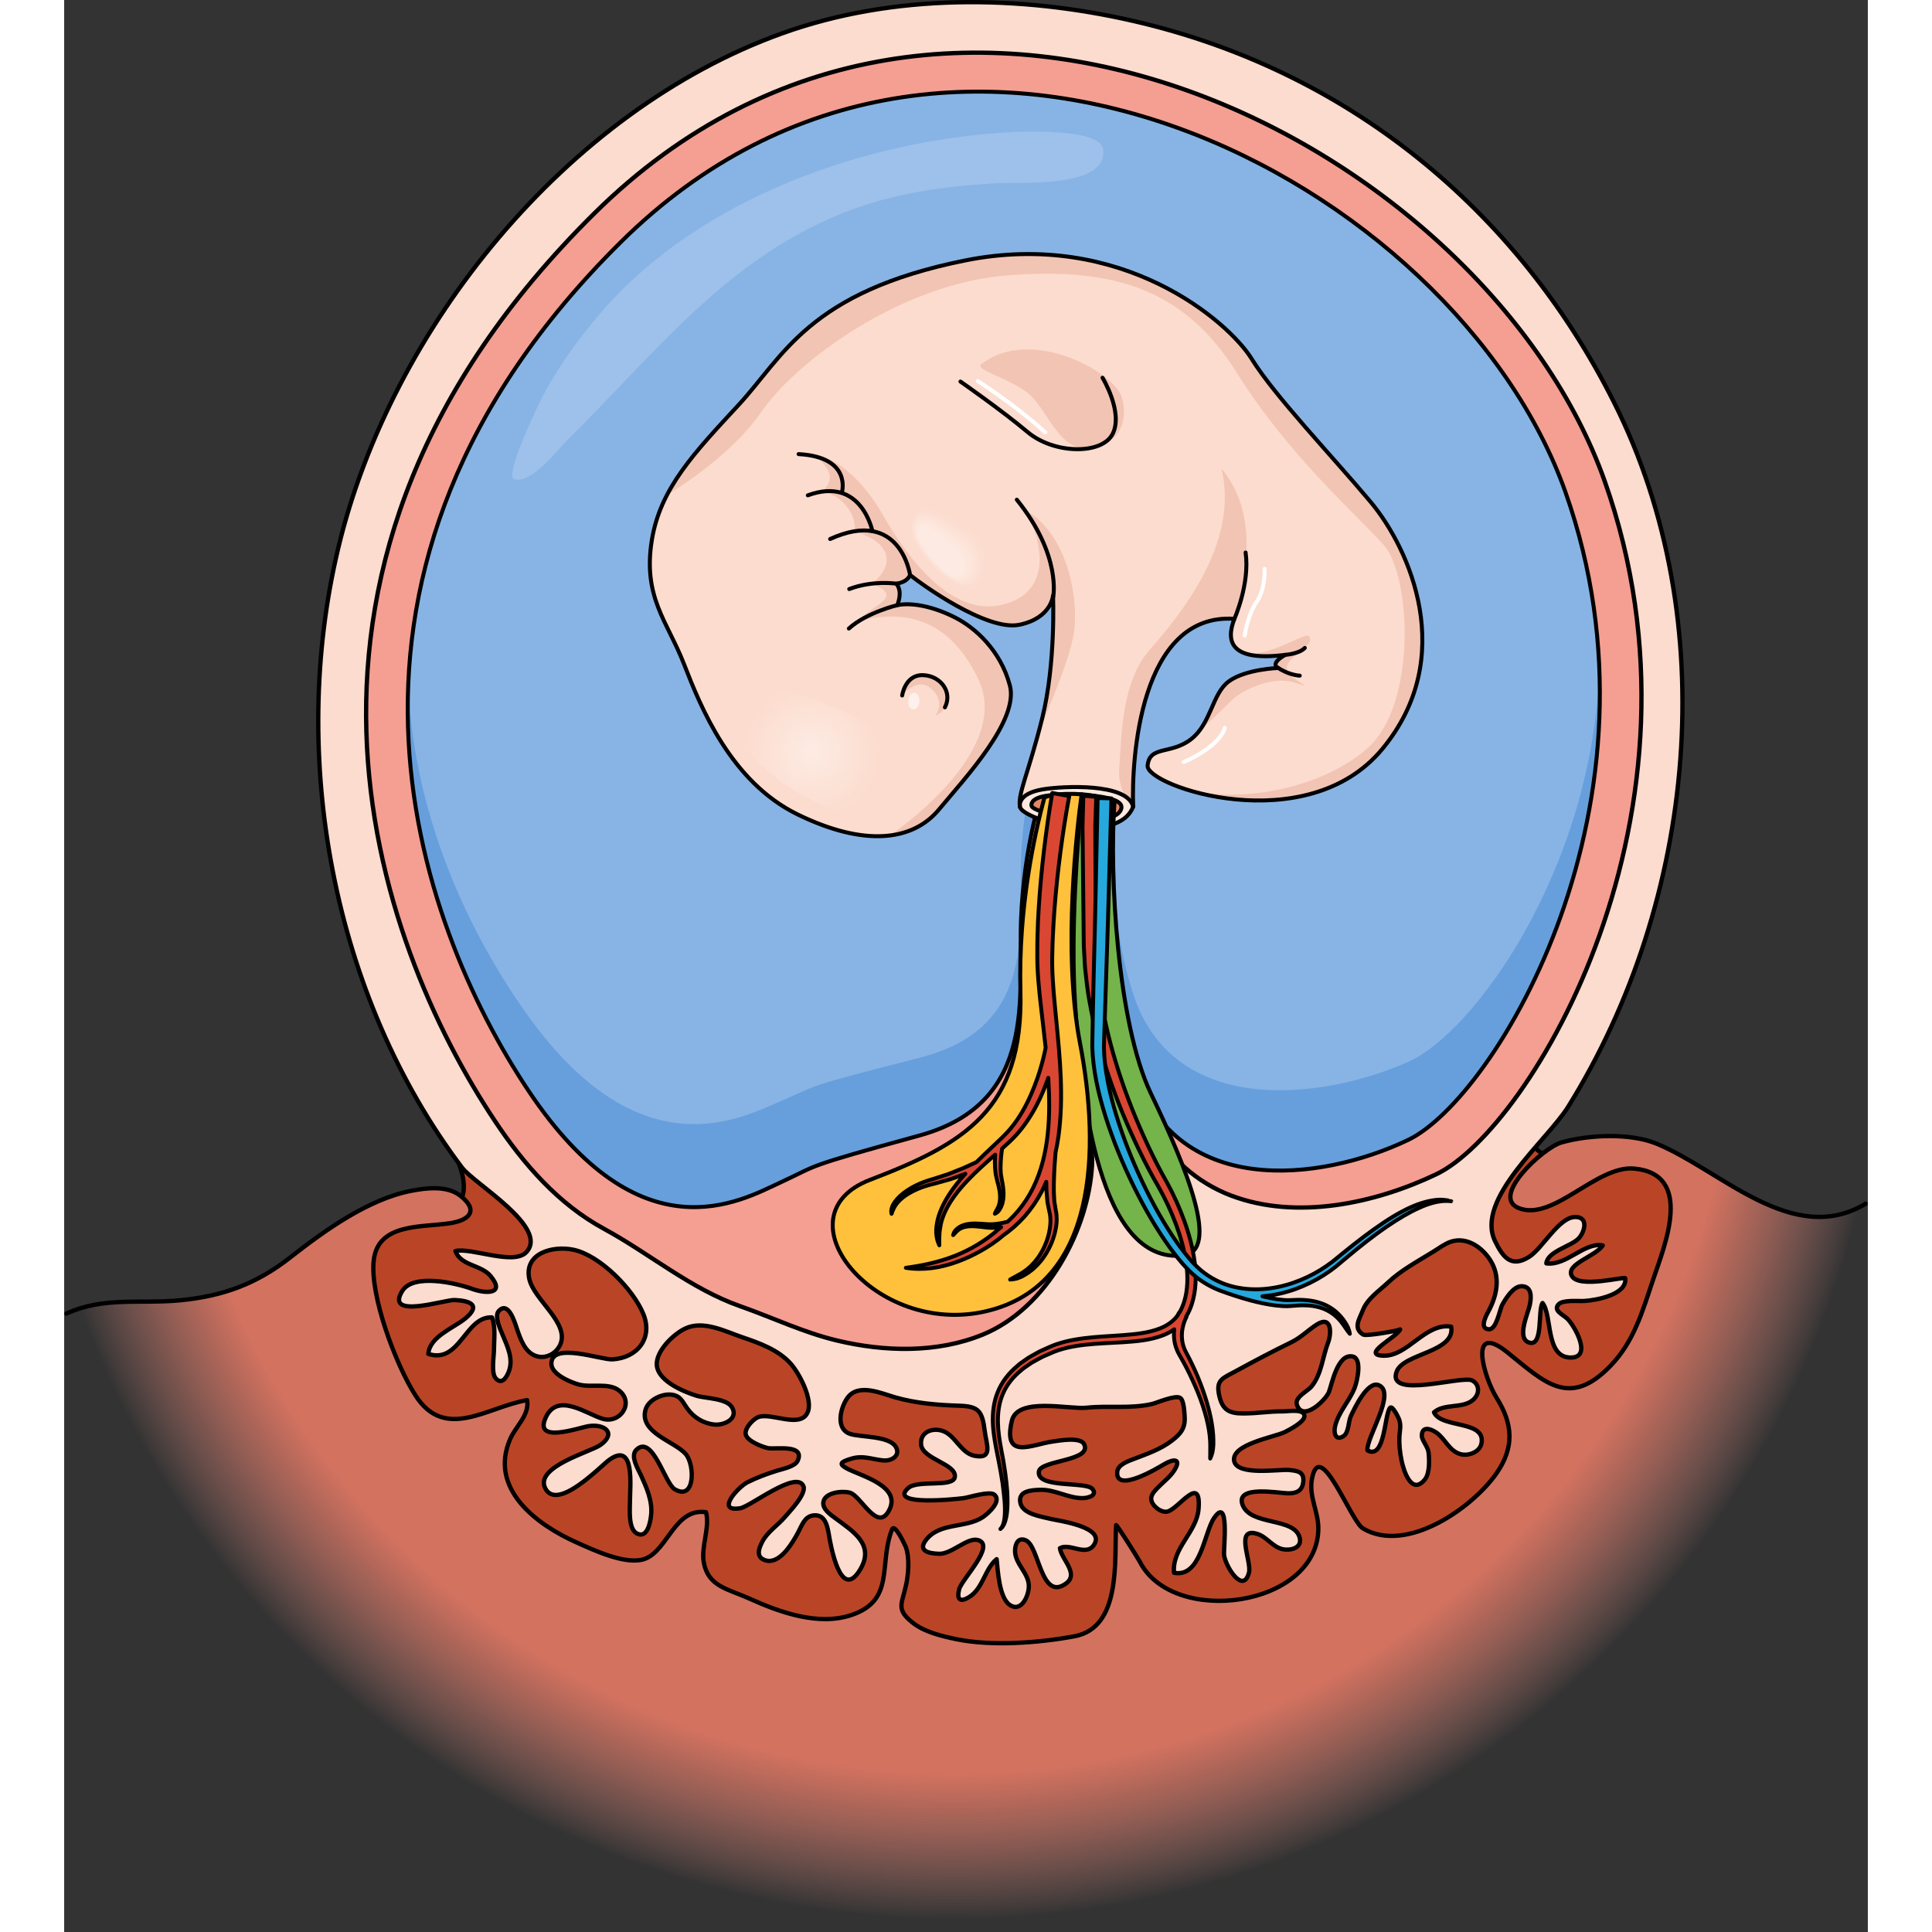 <?xml version="1.0" encoding="utf-8"?>
<!-- Created by: Science Figures, www.sciencefigures.org, Generator: Science Figures Editor -->
<!DOCTYPE svg PUBLIC "-//W3C//DTD SVG 1.1//EN" "http://www.w3.org/Graphics/SVG/1.1/DTD/svg11.dtd">
<svg version="1.1" id="Layer_1" xmlns="http://www.w3.org/2000/svg" xmlns:xlink="http://www.w3.org/1999/xlink" 
	 width="800px" height="800px" viewBox="0 0 418.5 448.276" enable-background="new 0 0 418.5 448.276" xml:space="preserve">
<rect x="0" y="0" width="418.5" height="448.276" fill="#333333" stroke="none"/>
<g>
	<g>
		<path fill="#BA4526" d="M90.979,254.856c1.712-0.771,3.724-0.896,5.516-0.571c2.658,0.482,4.918,2.36,7.653,2.818
			c4.935,0.827,10.541-0.454,15.491-0.866c16.791-1.399,33.647-1.22,50.476-2.713c20.313-1.803,40.368-5.778,60.521-8.806
			c31.504-4.731,63.502-9.253,95.411-9.22c7.646,0.008,13.928,0.8,19.229,7.004c6.181,7.232,0.378,13.231-3.185,19.77
			c-4.913,9.021,11.155,4.914,17.192,5.918c8.597,1.43,14.609,5.767,14.745,15.124c0.174,11.994-4.568,23.275-10.879,33.251
			c-17.527,27.708-45.145,43.465-75.433,53.93c-8.442,2.917-17.017,5.344-25.643,7.646c-28.479,7.6-59.001,5.968-87.939,1.927
			c-8.123-1.135-16.21-2.686-24.077-5.026c-15.736-4.684-32.06-12.843-45.455-22.352c-15.929-11.307-26.913-27.557-33.47-45.815
			c-2.174-6.054-3.124-22.475,5.616-24.006c4.534-0.794,11.266,0.225,14.686-3.572c2.846-3.16,0.423-9.382-1.395-12.618
			c-1.878-3.345-4.465-6.028-1.632-9.795C89.099,255.965,89.989,255.303,90.979,254.856z"/>
		<path fill="none" stroke="#000000" stroke-linecap="round" stroke-linejoin="round" stroke-miterlimit="10" d="M90.979,254.856
			c1.712-0.771,3.724-0.896,5.516-0.571c2.658,0.482,4.918,2.36,7.653,2.818c4.935,0.827,10.541-0.454,15.491-0.866
			c16.791-1.399,33.647-1.22,50.476-2.713c20.313-1.803,40.368-5.778,60.521-8.806c31.504-4.731,63.502-9.253,95.411-9.22
			c7.646,0.008,13.928,0.8,19.229,7.004c6.181,7.232,0.378,13.231-3.185,19.77c-4.913,9.021,11.155,4.914,17.192,5.918
			c8.597,1.43,14.609,5.767,14.745,15.124c0.174,11.994-4.568,23.275-10.879,33.251c-17.527,27.708-45.145,43.465-75.433,53.93
			c-8.442,2.917-17.017,5.344-25.643,7.646c-28.479,7.6-59.001,5.968-87.939,1.927c-8.123-1.135-16.21-2.686-24.077-5.026
			c-15.736-4.684-32.06-12.843-45.455-22.352c-15.929-11.307-26.913-27.557-33.47-45.815c-2.174-6.054-3.124-22.475,5.616-24.006
			c4.534-0.794,11.266,0.225,14.686-3.572c2.846-3.16,0.423-9.382-1.395-12.618c-1.878-3.345-4.465-6.028-1.632-9.795
			C89.099,255.965,89.989,255.303,90.979,254.856z"/>
		<g>
			<radialGradient id="SVGID_1_" cx="206.453" cy="229.375" r="216.033" gradientUnits="userSpaceOnUse">
				<stop  offset="0.842" style="stop-color:#D47260"/>
				<stop  offset="0.884" style="stop-color:#D87765;stop-opacity:0.737"/>
				<stop  offset="0.935" style="stop-color:#E28475;stop-opacity:0.409"/>
				<stop  offset="0.993" style="stop-color:#F29B8E;stop-opacity:0.047"/>
				<stop  offset="1" style="stop-color:#F59E92;stop-opacity:0"/>
			</radialGradient>
			<path fill="url(#SVGID_1_)" d="M418,279.296c-16.951,10.185-33.526-7.766-48.523-13.933c-6.17-2.537-15.878-2.073-22.137-0.257
				c-4.17,1.21-16.609,12.613-9.758,15.237c8.002,3.064,17.983-10.01,26.723-9.195c14,1.305,6.989,17.987,4.338,25.864
				c-2.44,7.251-4.385,14.262-9.875,19.924c-9.48,9.779-15.119,3.947-23.791-3.064c-9.328-7.541-5.619,5.672-2.59,10.496
				c3.799,6.05,4.113,11.497-0.034,17.466c-5.595,8.05-20.929,18.812-31.01,12.792c-2.837-1.694-10.071-21.507-11.843-11.355
				c-0.713,4.085,1.604,7.586,1.5,11.648c-0.459,17.962-33.517,22.476-41.344,7.584c-0.636-1.209-5.561-8.999-5.58-8.628
				c-0.434,8.085,1.289,23.726-9.621,25.776c-8.167,1.535-19.203,2.382-27.423,0.688c-3.309-0.682-7.385-1.648-10.09-3.78
				c-3.955-3.117-2.608-4.276-1.627-8.647c0.586-2.614,0.89-6.39-0.028-8.963c-0.015-0.04-2.552-5.72-3.202-4.062
				c-3.175,8.092,0.811,16.333-9.323,19.812c-7.725,2.65-16.736-0.608-23.783-3.793c-4.958-2.24-9.532-2.76-10.566-8.354
				c-0.677-3.666,1.457-8.129,0.51-11.68c-7.167-1.057-8.854,8.7-14.041,10.77c-4.302,1.716-12.086-2.014-16.015-3.766
				c-9.305-4.15-20.364-12.413-15.395-23.95c1.302-3.021,4.518-5.552,3.952-9.065c-9.238,1.563-19.03,9.638-25.909-1.082
				c-4.513-7.033-10.578-23.064-9.695-31.281c0.939-8.741,11.024-7.66,17.682-8.677c4.682-0.715,6.728-3.034,2.374-6.412
				c-3.052-2.369-7.826-1.791-11.336-1.111c-10.074,1.95-20.209,9.304-28.137,15.5c-7.783,6.082-15.477,8.926-25.43,9.898
				c-9.303,0.908-17.765-0.908-26.473,3.1c0,0,38.302,154.843,237.719,142.813C391.891,438.34,418,279.296,418,279.296z"/>
			<path fill="#FCDCCE" d="M98.94,296.076c3.519,4.252-1.101,4.148-4.288,2.975c-3.579-1.317-13.664-3.681-16.225,0.518
				c-4.037,6.62,9.875,1.97,12.182,2.072c3.511,0.156,6.22,1.135,2.518,4.235c-2.648,2.218-8.381,4.245-8.632,8.271
				c7.346,2.39,8.565-8.8,14.775-8.468c0.888,2.316,0.455,5.142,0.455,7.574c0,1.486-0.696,5.357,0.419,6.569
				c1.281,1.394,2.257,0.146,2.874-1.218c1.431-3.164-0.212-6.247-1.397-9.135c-0.462-1.125-1.833-4.106-0.809-5.253
				c2.279-2.551,3.791,2.796,4.201,3.981c0.824,2.38,1.82,5.543,4.447,6.425c2.198,0.737,4.486-0.424,5.521-2.392
				c2.647-5.044-6.042-10.613-7.065-15.526c-1.227-5.893,5.377-7.738,10.232-6.731c6.16,1.277,13.967,9.221,16.273,15.006
				c2.201,5.524-1.411,10.079-7.179,10.427c-2.686,0.162-14.257-4.155-14.195,1.034c0.029,2.469,4.447,4.282,6.367,4.807
				c2.81,0.768,6.875-0.482,9.283,1.351c3.683,2.804,0.378,7.82-3.763,6.596c-3.744-1.107-10.376-6.2-13.144-0.403
				c-3.041,6.367,7.675,2.445,9.929,2.103c3.775-0.574,6.533,1.709,2.641,4.416c-2.284,1.588-15.182,5.041-12.756,9.967
				c2.74,5.562,12.832-5.073,14.863-6.547c6.053-4.393,4.813,6.139,4.809,9.671c-0.002,1.776-0.444,6.38,1.642,7.426
				c2.428,1.217,3.13-2.732,3.284-4.436c0.29-3.188-1.062-6.221-2.378-9.104c-0.624-1.365-2.553-4.431-1.069-5.889
				c3.759-3.694,6.605,7.806,8.913,9.151c4.759,2.775,4.685-5.636,2.587-8.128c-2.514-2.986-10.926-4.963-9.352-10.372
				c0.656-2.251,3.869-3.761,6.09-3.443c2.1,0.3,2.477,1.659,3.586,3.205c1.482,2.064,3.705,3.46,6.306,3.725
				c2.125,0.217,5.607-1.251,4.091-3.967c-1.204-2.155-6.282-2.092-8.285-2.728c-3.131-0.996-9.568-3.651-9.18-7.727
				c0.295-3.09,3.956-6.618,6.619-7.873c4.166-1.964,9.206,0.669,13.188,2.027c4.011,1.368,8.443,2.937,11.321,6.215
				c1.939,2.21,5.306,8.492,3.775,11.413c-1.835,3.503-8.286-0.142-11.285,0.88c-1.218,0.414-3.302,2.596-2.99,4.048
				c0.333,1.55,3.794,2.883,5.167,3.181c1.629,0.355,8.646-1.015,6.896,2.907c-0.613,1.376-3.498,1.917-4.828,2.336
				c-2.356,0.743-4.604,1.559-6.84,2.684c-2.143,1.078-7.558,6.999-1.661,6.018c2.363-0.394,13.054-8.921,14.65-5.132
				c0.769,1.824-3.28,5.977-4.301,7.176c-1.674,1.966-4.047,3.422-5.257,5.761c-0.815,1.573-1.439,3.415,0.473,4.19
				c3.49,1.418,6.582-4.025,7.805-6.275c0.942-1.734,1.527-3.807,3.592-4.055c3.153-0.38,3.365,3.336,3.805,5.653
				c0.674,3.554,2.938,13.81,7.062,6.901c3.445-5.773-1.634-8.827-5.736-11.874c-1.086-0.807-3.094-2.129-2.81-3.801
				c0.381-2.239,4.422-2.632,6.164-2.146c2.502,0.695,6.195,8.909,8.893,4.433c3.608-5.988-6.612-8.354-9.764-10.143
				c-1.733-0.984-1.275-1.428,1.111-2.163c2.884-0.89,4.891,0.177,7.585,0.39c1.914,0.151,4.007-1.179,2.798-3.18
				c-1.511-2.499-7.884-2.204-10.383-2.918c-3.667-1.047-2.525-6.014-0.825-8.409c2.512-3.54,7.951-1.021,11.147-0.114
				c4.834,1.372,9.81,1.768,14.811,1.924c4.524,0.142,5.336,1.245,5.91,5.918c0.371,3.023,2.013,6.504-2.281,5.721
				c-3.054-0.557-4.224-4.059-6.771-5.473c-2.359-1.311-6.005-0.451-5.728,2.81c0.294,3.461,8.312,4.518,7.837,7.576
				c-0.388,2.501-8.594,0.564-10.811,2.541c-4.816,4.293,11.315,2.569,12.94,2.331c1.205-0.177,5.887-1.663,6.986-0.82
				c1.95,1.494-1.471,4.474-2.593,5.228c-3.97,2.668-10.11,1.167-13.265,5.385c-1.854,2.478,0.678,3.076,3.14,3.137
				c2.84,0.07,6.499-3.82,8.912-3.199c4.364,1.124-3.736,9.127-4.313,11.444c-0.616,2.479,0.305,3.095,2.436,1.723
				c3.142-2.023,3.522-6.483,6.268-8.722c0.273,2.647,0.58,8.962,3.055,10.628c2.555,1.721,4.272-1.813,4.406-4.099
				c0.195-3.319-3.35-5.354-3.188-8.691c0.075-1.528,0.817-2.992,2.54-2.188c3.08,1.438,3.454,14.048,9.168,10.079
				c3.323-2.309-0.917-5.586-1.3-8.27c2.235-1.284,5.965,1.936,7.825-0.672c3.068-4.301-8.354-5.714-10.022-6.141
				c-2.137-0.548-6.492-1.089-6.997-3.771c-0.512-2.714,2.492-2.888,4.54-2.962c3.521-0.126,6.523,1.939,9.887,1.924
				c1.351-0.007,3.559-0.646,2.291-2.143c-1.522-1.801-13.063-0.055-12.393-4.062c0.438-2.625,12.427-2.381,10.482-6.315
				c-0.859-1.739-5.826-0.819-7.166-0.639c-4.961,0.67-11.708,4.475-9.611-4.745c1.284-5.646,13.262-2.636,17.339-3.071
				c5.187-0.554,9.979,0.296,15.146-0.853c1.095-0.243,5.365-2.134,6.556-1.449c0.907,0.521,0.988,3.358,1.059,4.256
				c0.209,2.662-0.803,4.032-2.944,5.671c-2.697,2.063-5.764,3.078-8.876,4.275c-1.246,0.479-3.672,1.296-3.817,2.971
				c-0.438,5.078,9.449-0.91,10.906-1.772c2.21-1.31,4.047-1.312,2.358,1.395c-0.999,1.601-2.65,2.783-3.937,4.137
				c-0.663,0.698-1.518,1.577-1.445,2.584c0.11,1.516,2.262,3.197,3.721,2.889c2.598-0.548,7.916-8.939,7.272-0.659
				c-0.428,5.505-6.216,9.098-5.699,14.854c6.246,1.179,6.962-9.264,9.285-12.699c3.621-5.354,2.191,6.969,2.325,8.506
				c0.215,2.479,4.359,9.36,5.778,4.182c0.702-2.564-3.451-10.779,2.002-8.992c2.186,0.716,3.485,3.019,5.823,3.529
				c1.657,0.361,4.521-0.178,3.963-2.592c-1.138-4.928-11.448-2.722-13.283-7.741c-1.67-4.564,8.268-2.686,10.512-2.636
				c1.896,0.042,3.391-0.483,3.589-2.71c0.204-2.301-1.304-2.505-3.327-2.7c-2.254-0.218-12.17,1.449-12.727-2.167
				c-0.591-3.826,9.426-5.482,11.707-6.606c0.934-0.46,4.683-2.363,4.616-3.768c-0.083-1.726-3.734-1.056-4.907-1.059
				c-3.783-0.011-5.41,0.444-9.199,0.482c-3.458,0.035-4.943-0.875-5.68-4.206c-0.792-3.581,0.787-3.943,3.787-5.57
				c4.92-2.668,7.965-4.3,12.977-6.755c2.271-1.112,3.881-2.841,5.928-4.125c3.467-2.174,3.392,2.106,2.567,4.249
				c-1.277,3.323-1.492,7.302-3.846,10.163c-0.927,1.126-4.005,2.487-3.361,4.278c1.444,4.02,6.675-1.192,7.39-2.956
				c0.714-1.761,1.997-9.129,5.568-8.28c2.262,0.538,0.96,5.901,0.418,7.267c-1.259,3.171-3.681,5.486-4.52,8.848
				c-0.396,1.585,0.102,3.588,1.96,2.333c1.239-0.837,1.076-3.337,1.688-4.638c0.818-1.741,3.844-8.217,6.44-7.18
				c4.229,1.688-2.976,12.299-2.584,15.157c4.123,2.212,3.899-8.417,5.252-9.899c0.57-0.625,1.991,2.418,2.072,2.651
				c0.533,1.521,0.168,2.482,0.09,3.948c-0.102,1.866,0.107,3.77,0.482,5.597c0.51,2.486,2.342,8.209,5.422,4.435
				c1.159-1.42,1.043-4.617,0.852-6.297c-0.146-1.298-1.559-2.783-1.559-3.837c0.001-2.215,1.844-1.757,3.286-0.8
				c2.122,1.41,3.007,4.307,5.669,5.054c1.856,0.521,4.511-0.487,4.887-2.505c1.014-5.442-9.309-3.42-11.02-7.192
				c2.354-2.074,6.438-0.847,8.896-2.753c1.711-1.328,1.825-3.611,0.002-4.629c-2.297-1.28-19.874,4.43-17.586-2.026
				c1.535-4.328,13.714-4.479,12.676-10.476c-6.086-0.947-10.077,7.03-15.865,6.743c-5.125-0.254,3.312-4.334,4.021-6.104
				c-0.094,0.234-7.838,1.65-8.578,1.201c-2.433-1.478-0.83-3.655-0.102-5.574c1.043-2.747,3.796-4.538,5.857-6.494
				c3.002-2.848,6.947-4.956,10.461-7.126c1.215-0.75,2.734-1.875,4.067-2.33c3.699-1.263,7.307,1.243,9.22,4.28
				c2.289,3.631,1.679,7.71-0.207,11.411c-0.438,0.859-2.619,4.438-0.161,4.609c1.827,0.127,2.506-4.546,3.168-5.737
				c0.789-1.421,2.516-4.22,4.396-4.252c2.505-0.042,2.319,2.552,1.989,4.261c-0.362,1.879-3.308,8.067-0.031,8.848
				c3.146,0.748,1.84-7.601,2.967-9.21c2.298,2.985,0.626,12.442,6.363,12.644c5.482,0.192,0.903-7.642-0.666-9.053
				c-1.122-1.01-3.264-1.875-1.99-3.287c0.992-1.101,4.594-0.7,5.97-0.781c2.645-0.156,9.959-1.421,9.517-5.272
				c-0.057-0.494-10.727,2.426-12.398-0.525c-1.557-2.745,5.607-4.581,7.168-7.098c-4.359-0.785-8.354,4.773-13.087,4.171
				c0.288-2.765,5.55-3.9,7.392-5.686c1.453-1.408,2.553-5.08-0.645-5.08c-3.866,0.001-7.602,7.3-10.775,9.273
				c-4.188,2.603-6.073-0.004-7.85-3.632c-4.787-9.778,12.083-23.403,16.945-31.218c29.699-47.73,36.163-112.666,10.623-163.473
				C337.009,48.384,297.486,16.219,248.143,4.88c-26.566-6.104-55.714-6.429-81.6,2.875c-49.984,17.965-90.775,68.4-102.959,119.462
				c-11.524,48.299-1.351,103.826,28.73,143.7c2.85,3.777,20.253,13.857,14.932,19.611c-2.934,3.171-12.811-1.127-16.462-0.254
				C92.03,293.751,96.733,293.409,98.94,296.076z"/>
			<path fill="#F59E92" d="M241.568,246.048c-1.104,0.293-2.188,1.324-3.199,3.381c-2.304,4.687,0.425,15.306,0.121,20.913
				c-0.81,14.925-10.371,33.198-25.383,39.332c-10.548,4.31-22.733,4.011-33.818,1.355c-7.801-1.869-14.926-5.32-22.423-7.948
				c-11.461-4.018-21.083-12.249-31.622-17.968c-10.606-5.755-18.617-14.99-25.239-24.923
				c-27.87-41.806-59.514-129.151,23.06-210.736c82.574-81.585,207.178-14.612,234.371,62.165
				c27.195,76.775-17.305,150.451-39.062,160.833c-14.199,6.777-32.433,10.71-47.621,4.953c-7.706-2.921-15.154-9.035-18.094-16.942
				C251.508,257.369,246.353,244.778,241.568,246.048z"/>
			<path fill="none" stroke="#000000" stroke-linecap="round" stroke-linejoin="round" stroke-miterlimit="10" d="M241.568,246.048
				c-1.104,0.293-2.188,1.324-3.199,3.381c-2.304,4.687,0.425,15.306,0.121,20.913c-0.81,14.925-10.371,33.198-25.383,39.332
				c-10.548,4.31-22.733,4.011-33.818,1.355c-7.801-1.869-14.926-5.32-22.423-7.948c-11.461-4.018-21.083-12.249-31.622-17.968
				c-10.606-5.755-18.617-14.99-25.239-24.923c-27.87-41.806-59.514-129.151,23.06-210.736
				c82.574-81.585,207.178-14.612,234.371,62.165c27.195,76.775-17.305,150.451-39.062,160.833
				c-14.199,6.777-32.433,10.71-47.621,4.953c-7.706-2.921-15.154-9.035-18.094-16.942
				C251.508,257.369,246.353,244.778,241.568,246.048z"/>
			<path fill="#88B4E5" d="M227.092,183.148c0,0-4.448,12.817-5.077,30.343s3.989,42.391-23.542,49.97s-23.031,6.632-32.268,10.895
				s-32.445,17.762-58.495-21.314c-26.051-39.076-55.629-120.72,21.554-196.978c77.184-76.259,193.651-13.658,219.07,58.106
				c25.42,71.764-16.176,140.628-36.512,150.333c-20.336,9.706-54.551,13.865-63.787-17.1c-9.236-30.966-3.211-69.585-3.211-69.585
				S229.943,171.908,227.092,183.148z"/>
			<g>
				<path fill="#679FDD" d="M244.824,166.165c0,0-14.881-5.471-17.732,4.934c0,0-4.448,11.862-5.077,28.084
					c-0.629,16.221,3.989,39.235-23.542,46.25s-23.031,6.138-32.268,10.084c-9.236,3.945-32.445,16.439-58.495-19.728
					c-12.841-17.827-26.529-45.23-27.876-76.887c-1.584,38.854,13.668,72.827,27.876,94.139
					c26.05,39.076,49.259,25.577,58.495,21.314s4.736-3.315,32.268-10.895s22.913-32.444,23.542-49.97s5.077-30.343,5.077-30.343
					c2.34-9.219,12.763-6.902,16.439-5.771C244.093,170.511,244.824,166.165,244.824,166.165z"/>
				<path fill="#679FDD" d="M311.822,246.397c-20.336,8.983-54.551,12.833-63.787-15.827c-3.283-10.192-4.634-21.273-5.016-31.331
					c-0.468,13.753,0.194,31.999,5.016,48.164c9.236,30.965,43.451,26.806,63.787,17.1c16.344-7.8,46.412-53.816,44.394-108.836
					C354.317,202.075,327.083,239.656,311.822,246.397z"/>
			</g>
			
				<path fill="none" stroke="#000000" stroke-width="0.924" stroke-linecap="round" stroke-linejoin="round" stroke-miterlimit="10" d="
				M227.092,183.148c0,0-4.448,12.817-5.077,30.343s3.989,42.391-23.542,49.97s-23.031,6.632-32.268,10.895
				s-32.445,17.762-58.495-21.314c-26.051-39.076-55.629-120.72,21.554-196.978c77.184-76.259,193.651-13.658,219.07,58.106
				c25.42,71.764-16.176,140.628-36.512,150.333c-20.336,9.706-54.551,13.865-63.787-17.1c-9.236-30.966-3.211-69.585-3.211-69.585
				S229.943,171.908,227.092,183.148z"/>
			<path fill="none" stroke="#000000" stroke-linecap="round" stroke-linejoin="round" stroke-miterlimit="10" d="M98.94,296.076
				c3.519,4.252-1.101,4.148-4.288,2.975c-3.579-1.317-13.664-3.681-16.225,0.518c-4.037,6.62,9.875,1.97,12.182,2.072
				c3.511,0.156,6.22,1.135,2.518,4.235c-2.648,2.218-8.381,4.245-8.632,8.271c7.346,2.39,8.565-8.8,14.775-8.468
				c0.888,2.316,0.455,5.142,0.455,7.574c0,1.486-0.696,5.357,0.419,6.569c1.281,1.394,2.257,0.146,2.874-1.218
				c1.431-3.164-0.212-6.247-1.397-9.135c-0.462-1.125-1.833-4.106-0.809-5.253c2.279-2.551,3.791,2.796,4.201,3.981
				c0.824,2.38,1.82,5.543,4.447,6.425c2.198,0.737,4.486-0.424,5.521-2.392c2.647-5.044-6.042-10.613-7.065-15.526
				c-1.227-5.893,5.377-7.738,10.232-6.731c6.16,1.277,13.967,9.221,16.273,15.006c2.201,5.524-1.411,10.079-7.179,10.427
				c-2.686,0.162-14.257-4.155-14.195,1.034c0.029,2.469,4.447,4.282,6.367,4.807c2.81,0.768,6.875-0.482,9.283,1.351
				c3.683,2.804,0.378,7.82-3.763,6.596c-3.744-1.107-10.376-6.2-13.144-0.403c-3.041,6.367,7.675,2.445,9.929,2.103
				c3.775-0.574,6.533,1.709,2.641,4.416c-2.284,1.588-15.182,5.041-12.756,9.967c2.74,5.562,12.832-5.073,14.863-6.547
				c6.053-4.393,4.813,6.139,4.809,9.671c-0.002,1.776-0.444,6.38,1.642,7.426c2.428,1.217,3.13-2.732,3.284-4.436
				c0.29-3.188-1.062-6.221-2.378-9.104c-0.624-1.365-2.553-4.431-1.069-5.889c3.759-3.694,6.605,7.806,8.913,9.151
				c4.759,2.775,4.685-5.636,2.587-8.128c-2.514-2.986-10.926-4.963-9.352-10.372c0.656-2.251,3.869-3.761,6.09-3.443
				c2.1,0.3,2.477,1.659,3.586,3.205c1.482,2.064,3.705,3.46,6.306,3.725c2.125,0.217,5.607-1.251,4.091-3.967
				c-1.204-2.155-6.282-2.092-8.285-2.728c-3.131-0.996-9.568-3.651-9.18-7.727c0.295-3.09,3.956-6.618,6.619-7.873
				c4.166-1.964,9.206,0.669,13.188,2.027c4.011,1.368,8.443,2.937,11.321,6.215c1.939,2.21,5.306,8.492,3.775,11.413
				c-1.835,3.503-8.286-0.142-11.285,0.88c-1.218,0.414-3.302,2.596-2.99,4.048c0.333,1.55,3.794,2.883,5.167,3.181
				c1.629,0.355,8.646-1.015,6.896,2.907c-0.613,1.376-3.498,1.917-4.828,2.336c-2.356,0.743-4.604,1.559-6.84,2.684
				c-2.143,1.078-7.558,6.999-1.661,6.018c2.363-0.394,13.054-8.921,14.65-5.132c0.769,1.824-3.28,5.977-4.301,7.176
				c-1.674,1.966-4.047,3.422-5.257,5.761c-0.815,1.573-1.439,3.415,0.473,4.19c3.49,1.418,6.582-4.025,7.805-6.275
				c0.942-1.734,1.527-3.807,3.592-4.055c3.153-0.38,3.365,3.336,3.805,5.653c0.674,3.554,2.938,13.81,7.062,6.901
				c3.445-5.773-1.634-8.827-5.736-11.874c-1.086-0.807-3.094-2.129-2.81-3.801c0.381-2.239,4.422-2.632,6.164-2.146
				c2.502,0.695,6.195,8.909,8.893,4.433c3.608-5.988-6.612-8.354-9.764-10.143c-1.733-0.984-1.275-1.428,1.111-2.163
				c2.884-0.89,4.891,0.177,7.585,0.39c1.914,0.151,4.007-1.179,2.798-3.18c-1.511-2.499-7.884-2.204-10.383-2.918
				c-3.667-1.047-2.525-6.014-0.825-8.409c2.512-3.54,7.951-1.021,11.147-0.114c4.834,1.372,9.81,1.768,14.811,1.924
				c4.524,0.142,5.336,1.245,5.91,5.918c0.371,3.023,2.013,6.504-2.281,5.721c-3.054-0.557-4.224-4.059-6.771-5.473
				c-2.359-1.311-6.005-0.451-5.728,2.81c0.294,3.461,8.312,4.518,7.837,7.576c-0.388,2.501-8.594,0.564-10.811,2.541
				c-4.816,4.293,11.315,2.569,12.94,2.331c1.205-0.177,5.887-1.663,6.986-0.82c1.95,1.494-1.471,4.474-2.593,5.228
				c-3.97,2.668-10.11,1.167-13.265,5.385c-1.854,2.478,0.678,3.076,3.14,3.137c2.84,0.07,6.499-3.82,8.912-3.199
				c4.364,1.124-3.736,9.127-4.313,11.444c-0.616,2.479,0.305,3.095,2.436,1.723c3.142-2.023,3.522-6.483,6.268-8.722
				c0.273,2.647,0.58,8.962,3.055,10.628c2.555,1.721,4.272-1.813,4.406-4.099c0.195-3.319-3.35-5.354-3.188-8.691
				c0.075-1.528,0.817-2.992,2.54-2.188c3.08,1.438,3.454,14.048,9.168,10.079c3.323-2.309-0.917-5.586-1.3-8.27
				c2.235-1.284,5.965,1.936,7.825-0.672c3.068-4.301-8.354-5.714-10.022-6.141c-2.137-0.548-6.492-1.089-6.997-3.771
				c-0.512-2.714,2.492-2.888,4.54-2.962c3.521-0.126,6.523,1.939,9.887,1.924c1.351-0.007,3.559-0.646,2.291-2.143
				c-1.522-1.801-13.063-0.055-12.393-4.062c0.438-2.625,12.427-2.381,10.482-6.315c-0.859-1.739-5.826-0.819-7.166-0.639
				c-4.961,0.67-11.708,4.475-9.611-4.745c1.284-5.646,13.262-2.636,17.339-3.071c5.187-0.554,9.979,0.296,15.146-0.853
				c1.095-0.243,5.365-2.134,6.556-1.449c0.907,0.521,0.988,3.358,1.059,4.256c0.209,2.662-0.803,4.032-2.944,5.671
				c-2.697,2.063-5.764,3.078-8.876,4.275c-1.246,0.479-3.672,1.296-3.817,2.971c-0.438,5.078,9.449-0.91,10.906-1.772
				c2.21-1.31,4.047-1.312,2.358,1.395c-0.999,1.601-2.65,2.783-3.937,4.137c-0.663,0.698-1.518,1.577-1.445,2.584
				c0.11,1.516,2.262,3.197,3.721,2.889c2.598-0.548,7.916-8.939,7.272-0.659c-0.428,5.505-6.216,9.098-5.699,14.854
				c6.246,1.179,6.962-9.264,9.285-12.699c3.621-5.354,2.191,6.969,2.325,8.506c0.215,2.479,4.359,9.36,5.778,4.182
				c0.702-2.564-3.451-10.779,2.002-8.992c2.186,0.716,3.485,3.019,5.823,3.529c1.657,0.361,4.521-0.178,3.963-2.592
				c-1.138-4.928-11.448-2.722-13.283-7.741c-1.67-4.564,8.268-2.686,10.512-2.636c1.896,0.042,3.391-0.483,3.589-2.71
				c0.204-2.301-1.304-2.505-3.327-2.7c-2.254-0.218-12.17,1.449-12.727-2.167c-0.591-3.826,9.426-5.482,11.707-6.606
				c0.934-0.46,4.683-2.363,4.616-3.768c-0.083-1.726-3.734-1.056-4.907-1.059c-3.783-0.011-5.41,0.444-9.199,0.482
				c-3.458,0.035-4.943-0.875-5.68-4.206c-0.792-3.581,0.787-3.943,3.787-5.57c4.92-2.668,7.965-4.3,12.977-6.755
				c2.271-1.112,3.881-2.841,5.928-4.125c3.467-2.174,3.392,2.106,2.567,4.249c-1.277,3.323-1.492,7.302-3.846,10.163
				c-0.927,1.126-4.005,2.487-3.361,4.278c1.444,4.02,6.675-1.192,7.39-2.956c0.714-1.761,1.997-9.129,5.568-8.28
				c2.262,0.538,0.96,5.901,0.418,7.267c-1.259,3.171-3.681,5.486-4.52,8.848c-0.396,1.585,0.102,3.588,1.96,2.333
				c1.239-0.837,1.076-3.337,1.688-4.638c0.818-1.741,3.844-8.217,6.44-7.18c4.229,1.688-2.976,12.299-2.584,15.157
				c4.123,2.212,3.899-8.417,5.252-9.899c0.57-0.625,1.991,2.418,2.072,2.651c0.533,1.521,0.168,2.482,0.09,3.948
				c-0.102,1.866,0.107,3.77,0.482,5.597c0.51,2.486,2.342,8.209,5.422,4.435c1.159-1.42,1.043-4.617,0.852-6.297
				c-0.146-1.298-1.559-2.783-1.559-3.837c0.001-2.215,1.844-1.757,3.286-0.8c2.122,1.41,3.007,4.307,5.669,5.054
				c1.856,0.521,4.511-0.487,4.887-2.505c1.014-5.442-9.309-3.42-11.02-7.192c2.354-2.074,6.438-0.847,8.896-2.753
				c1.711-1.328,1.825-3.611,0.002-4.629c-2.297-1.28-19.874,4.43-17.586-2.026c1.535-4.328,13.714-4.479,12.676-10.476
				c-6.086-0.947-10.077,7.03-15.865,6.743c-5.125-0.254,3.312-4.334,4.021-6.104c-0.094,0.234-7.838,1.65-8.578,1.201
				c-2.433-1.478-0.83-3.655-0.102-5.574c1.043-2.747,3.796-4.538,5.857-6.494c3.002-2.848,6.947-4.956,10.461-7.126
				c1.215-0.75,2.734-1.875,4.067-2.33c3.699-1.263,7.307,1.243,9.22,4.28c2.289,3.631,1.679,7.71-0.207,11.411
				c-0.438,0.859-2.619,4.438-0.161,4.609c1.827,0.127,2.506-4.546,3.168-5.737c0.789-1.421,2.516-4.22,4.396-4.252
				c2.505-0.042,2.319,2.552,1.989,4.261c-0.362,1.879-3.308,8.067-0.031,8.848c3.146,0.748,1.84-7.601,2.967-9.21
				c2.298,2.985,0.626,12.442,6.363,12.644c5.482,0.192,0.903-7.642-0.666-9.053c-1.122-1.01-3.264-1.875-1.99-3.287
				c0.992-1.101,4.594-0.7,5.97-0.781c2.645-0.156,9.959-1.421,9.517-5.272c-0.057-0.494-10.727,2.426-12.398-0.525
				c-1.557-2.745,5.607-4.581,7.168-7.098c-4.359-0.785-8.354,4.773-13.087,4.171c0.288-2.765,5.55-3.9,7.392-5.686
				c1.453-1.408,2.553-5.08-0.645-5.08c-3.866,0.001-7.602,7.3-10.775,9.273c-4.188,2.603-6.073-0.004-7.85-3.632
				c-4.787-9.778,12.083-23.403,16.945-31.218c29.699-47.73,36.163-112.666,10.623-163.473
				C337.009,48.384,297.486,16.219,248.143,4.88c-26.566-6.104-55.714-6.429-81.6,2.875c-49.984,17.965-90.775,68.4-102.959,119.462
				c-11.524,48.299-1.351,103.826,28.73,143.7c2.85,3.777,20.253,13.857,14.932,19.611c-2.934,3.171-12.811-1.127-16.462-0.254
				C92.03,293.751,96.733,293.409,98.94,296.076z"/>
			<path fill="none" stroke="#000000" stroke-linecap="round" stroke-linejoin="round" stroke-miterlimit="10" d="M0.5,304.796
				c8.708-4.008,17.17-2.191,26.473-3.1c9.953-0.973,17.646-3.816,25.43-9.898c7.928-6.196,18.063-13.55,28.137-15.5
				c3.51-0.68,8.284-1.258,11.336,1.111c4.354,3.378,2.308,5.697-2.374,6.412c-6.657,1.017-16.742-0.064-17.682,8.677
				c-0.883,8.217,5.183,24.248,9.695,31.281c6.879,10.72,16.671,2.646,25.909,1.082c0.565,3.514-2.65,6.044-3.952,9.065
				c-4.97,11.537,6.09,19.8,15.395,23.95c3.929,1.752,11.713,5.481,16.015,3.766c5.187-2.069,6.874-11.826,14.041-10.77
				c0.947,3.551-1.187,8.014-0.51,11.68c1.034,5.594,5.608,6.113,10.566,8.354c7.047,3.185,16.059,6.443,23.783,3.793
				c10.134-3.479,6.148-11.72,9.323-19.812c0.65-1.658,3.188,4.021,3.202,4.062c0.918,2.573,0.614,6.349,0.028,8.963
				c-0.981,4.371-2.328,5.53,1.627,8.647c2.705,2.132,6.781,3.099,10.09,3.78c8.22,1.693,19.256,0.847,27.423-0.688
				c10.91-2.051,9.188-17.691,9.621-25.776c0.02-0.371,4.944,7.419,5.58,8.628c7.827,14.892,40.885,10.378,41.344-7.584
				c0.104-4.063-2.213-7.563-1.5-11.648c1.771-10.151,9.006,9.661,11.843,11.355c10.081,6.02,25.415-4.742,31.01-12.792
				c4.147-5.969,3.833-11.416,0.034-17.466c-3.029-4.824-6.738-18.037,2.59-10.496c8.672,7.012,14.311,12.844,23.791,3.064
				c5.49-5.662,7.435-12.673,9.875-19.924c2.651-7.877,9.662-24.56-4.338-25.864c-8.739-0.814-18.721,12.26-26.723,9.195
				c-6.852-2.624,5.588-14.027,9.758-15.237c6.259-1.816,15.967-2.28,22.137,0.257c14.997,6.167,31.572,24.117,48.523,13.933"/>
			<g>
				<g>
					<path fill="#FCDCCE" d="M136.352,125.35c-2.137,13.235,3.625,18.842,7.467,28.731c3.842,9.889,10.816,27.304,26.368,34.892
						c15.55,7.588,26.72,6.157,32.771-1.129c6.054-7.287,18.627-20.672,16.469-28.802c-2.155-8.129-8.02-13.364-12.643-15.73
						c-4.624-2.364-9.689-3.616-13.434-2.913c0.33-1.121,1.09-3.24-0.25-4.97c1.979-0.284,2.871-1.241,3.171-2.021
						c2.68,2.193,17.824,13.083,25.321,11.559c7.499-1.521,7.85-6.783,7.85-6.783s0.682,15.708-2.525,28.539
						s-5.686,17.445-5.149,20.482c0.537,3.04,22.708,9.236,26.269-0.037c-0.419-10.767,1.476-45.072,23.49-43.581
						c-2.066,5.297-0.883,9.968,11.816,8.351c-3.844,2.171-1.639,3.052-1.639,3.052s-7.558,0.245-11.462,3.095
						c-3.903,2.851-4.053,9.688-8.717,13.385c-4.664,3.696-9.714,1.422-10.135,6.18c-0.421,4.757,36.813,17.412,54.448-3.858
						c17.634-21.27,6.394-46.465-2.691-57.313c-9.087-10.848-22.256-24.57-27.65-33.267c-5.396-8.695-30.216-30.069-66.476-22.774
						c-36.26,7.294-42.153,22.297-52.503,33.48C146.167,105.102,138.298,113.303,136.352,125.35z"/>
					<radialGradient id="SVGID_2_" cx="173.435" cy="174.429" r="15.923" gradientUnits="userSpaceOnUse">
						<stop  offset="0" style="stop-color:#FDEBE3"/>
						<stop  offset="1" style="stop-color:#FDEBE3;stop-opacity:0"/>
					</radialGradient>
					<path fill="url(#SVGID_2_)" d="M156.576,170.024c1.838,8.055,19.624,19.268,28.521,18.789
						c8.897-0.478,6.149-18.433-0.412-21.904C178.126,163.436,152.409,151.763,156.576,170.024z"/>
					<path fill="#FDE9E0" d="M227.092,183.148c-4.951,0.815-5.379,2.951-5.359,3.751c0.012,0.103,0.017,0.208,0.034,0.307
						c0.537,3.04,22.708,9.236,26.269-0.037C246.693,181.587,231.653,182.395,227.092,183.148z"/>
					<path fill="#E48663" d="M228.633,184.539c-3.919,0.437-4.229,1.769-4.201,2.27c0.01,0.065,0.017,0.131,0.031,0.194
						c0.472,1.912,20.13,5.785,20.859,0.369C245.607,184.162,232.244,184.136,228.633,184.539z"/>
					
						<path fill="none" stroke="#000000" stroke-width="0.924" stroke-linecap="round" stroke-linejoin="round" stroke-miterlimit="10" d="
						M228.633,184.539c-3.919,0.437-4.229,1.769-4.201,2.27c0.01,0.065,0.017,0.131,0.031,0.194
						c0.472,1.912,20.13,5.785,20.859,0.369C245.607,184.162,232.244,184.136,228.633,184.539z"/>
					<path fill="#F2C4B3" d="M204.356,164.128c1.859-3.603-1.058-7.4-5.161-7.478c-4.103-0.077-4.755,4.717-4.755,4.717
						s3.353-4.383,6.621-1.664c3.271,2.721,1.598,5.61,1.087,6.409C203.988,165.161,204.356,164.128,204.356,164.128z"/>
					<path fill="#F2C4B3" d="M271.525,143.587c-0.397,1.018-0.672,2.011-0.771,2.941v-0.003c0.504-4.217,9.1-24.245-2.215-37.771
						c4.21,17.449-9.881,34.267-16.652,41.988c-6.772,7.721-6.511,20.834-7.063,27.075c-0.553,6.241,3.211,9.351,3.211,9.351
						C247.616,176.402,249.511,142.096,271.525,143.587z"/>
					<path fill="#F2C4B3" d="M288.811,147.6c-0.841-1.084-9.98,5.576-15.619,3.662l0,0c1.934,0.971,5.144,1.313,10.15,0.676
						c-3.844,2.171-1.639,3.052-1.639,3.052s-7.558,0.245-11.462,3.095c-3.396,2.48-3.954,7.973-7.109,11.795h0.003
						c0,0,5.257-4.827,7.582-7.243c2.326-2.417,9.703-5.999,14.891-4.229c5.187,1.771-0.313-0.439-1.443-2.199
						c-1.131-1.759-0.179-2.848,3.042-5.354C288.713,149.507,289.65,148.682,288.811,147.6z"/>
					<path fill="#F2C4B3" d="M212.816,84.501c-1.629,1.272,5.668,2.966,10.438,6.432c4.772,3.466,7.193,13.477,14.267,13.116
						s9.631-6.364,7.816-12.033C243.521,86.348,224.336,75.524,212.816,84.501z"/>
					<path fill="#F2C4B3" d="M209.021,60.436c-36.26,7.294-42.153,22.297-52.503,33.48c-7.057,7.627-12.957,13.869-16.616,20.886
						c0.109-0.065,14.345-8.272,22.002-19.421c7.686-11.192,31.9-29.533,56.937-31.491c25.036-1.957,41.188,3.341,53.301,22.677
						c12.114,19.335,27.553,32.619,34,39.839c6.447,7.221,7.74,37.052-3.696,47.16c-11.433,10.103-32.706,13.657-45.467,8.368
						c10.996,4.627,35.527,7.937,48.86-8.144c17.634-21.27,6.394-46.465-2.691-57.313c-9.087-10.848-22.256-24.57-27.65-33.267
						C270.101,74.515,245.28,53.141,209.021,60.436z"/>
					<g>
						<path fill="#F2C4B3" d="M175.979,114.054c5.618,1.225,8.02,6.521,7.364,9.219c10.396,3.177,8.217,9.146,3.976,12.163
							c8.167,3.123-0.305,4.956-2.853,8.621c6.909-1.72,19.79-3.291,27.728,13.728c7.81,16.745-19.71,35.451-20.603,36.053
							c0.078-0.011,0.161-0.015,0.242-0.026l0.619-0.094c4.394-0.729,7.919-2.762,10.504-5.873
							c6.054-7.287,18.627-20.672,16.469-28.802c-2.155-8.129-8.02-13.364-12.643-15.73c-4.624-2.364-9.689-3.616-13.434-2.913
							c0.33-1.121,1.09-3.24-0.25-4.97c1.979-0.284,2.871-1.241,3.171-2.021c2.68,2.193,17.824,13.083,25.321,11.559
							c7.499-1.521,7.85-6.783,7.85-6.783s0.682,15.708-2.525,28.539c-0.373,1.492-0.735,2.861-1.085,4.142
							c3.449-8.887,8.056-19.117,8.599-25.252c0.859-9.707-3.06-23.005-11.491-27.167c4.361,7.358,6.503,19.738-6.163,22.047
							c-12.667,2.31-23.225-14.685-26.952-21.271c-3.728-6.588-10.4-13.369-15.197-13.219
							C179.16,110.124,177.722,111.992,175.979,114.054z"/>
						<path fill="#F2C4B3" d="M221.743,185.551c0.142-0.485,0.237-1.008,0.271-1.575
							C221.884,184.552,221.793,185.074,221.743,185.551z"/>
					</g>
					
						<path fill="none" stroke="#000000" stroke-width="0.924" stroke-linecap="round" stroke-linejoin="round" stroke-miterlimit="10" d="
						M136.352,125.35c-2.137,13.235,3.625,18.842,7.467,28.731c3.842,9.889,10.816,27.304,26.368,34.892
						c15.55,7.588,26.72,6.157,32.771-1.129c6.054-7.287,18.627-20.672,16.469-28.802c-2.155-8.129-8.02-13.364-12.643-15.73
						c-4.624-2.364-9.689-3.616-13.434-2.913c0.33-1.121,1.09-3.24-0.25-4.97c1.979-0.284,2.871-1.241,3.171-2.021
						c2.68,2.193,17.824,13.083,25.321,11.559c7.499-1.521,7.85-6.783,7.85-6.783s0.682,15.708-2.525,28.539
						s-5.686,17.445-5.149,20.482c0.537,3.04,22.708,9.236,26.269-0.037c-0.419-10.767,1.476-45.072,23.49-43.581
						c-2.066,5.297-0.883,9.968,11.816,8.351c-3.844,2.171-1.639,3.052-1.639,3.052s-7.558,0.245-11.462,3.095
						c-3.903,2.851-4.053,9.688-8.717,13.385c-4.664,3.696-9.714,1.422-10.135,6.18c-0.421,4.757,36.813,17.412,54.448-3.858
						c17.634-21.27,6.394-46.465-2.691-57.313c-9.087-10.848-22.256-24.57-27.65-33.267c-5.396-8.695-30.216-30.069-66.476-22.774
						c-36.26,7.294-42.153,22.297-52.503,33.48C146.167,105.102,138.298,113.303,136.352,125.35z"/>
					
						<path fill="none" stroke="#000000" stroke-width="0.924" stroke-linecap="round" stroke-linejoin="round" stroke-miterlimit="10" d="
						M193.35,140.399c0,0-7.14,1.685-11.28,5.437"/>
					
						<path fill="none" stroke="#000000" stroke-width="0.924" stroke-linecap="round" stroke-linejoin="round" stroke-miterlimit="10" d="
						M193.1,135.429c0,0-5.506-0.844-10.941,1.249"/>
					
						<path fill="none" stroke="#000000" stroke-width="0.924" stroke-linecap="round" stroke-linejoin="round" stroke-miterlimit="10" d="
						M196.271,133.409c0,0-2.234-15.759-18.542-8.346"/>
					
						<path fill="none" stroke="#000000" stroke-width="0.924" stroke-linecap="round" stroke-linejoin="round" stroke-miterlimit="10" d="
						M187.529,123.244c0,0-2.528-12.88-14.979-8.317"/>
					
						<path fill="none" stroke="#000000" stroke-width="0.924" stroke-linecap="round" stroke-linejoin="round" stroke-miterlimit="10" d="
						M180.473,114.169c0,0,2.335-8.118-10.064-8.804"/>
					
						<path fill="none" stroke="#000000" stroke-width="0.924" stroke-linecap="round" stroke-linejoin="round" stroke-miterlimit="10" d="
						M229.457,138.629c0,0,2.096-9.661-8.414-22.683"/>
					
						<path fill="none" stroke="#000000" stroke-width="0.924" stroke-linecap="round" stroke-linejoin="round" stroke-miterlimit="10" d="
						M207.964,88.534c0,0,9.505,6.607,15.604,11.732c6.1,5.124,17.35,5.333,19.76,0.306c2.409-5.028-2.396-12.922-2.396-12.922"/>
					
						<path fill="none" stroke="#000000" stroke-width="0.924" stroke-linecap="round" stroke-linejoin="round" stroke-miterlimit="10" d="
						M194.44,161.368c0,0,0.652-4.794,4.755-4.717c4.104,0.077,7.021,3.875,5.161,7.478"/>
					
						<path fill="none" stroke="#000000" stroke-width="0.924" stroke-linecap="round" stroke-linejoin="round" stroke-miterlimit="10" d="
						M283.342,151.938c0,0,3.181-0.202,4.517-1.599"/>
					
						<path fill="none" stroke="#000000" stroke-width="0.924" stroke-linecap="round" stroke-linejoin="round" stroke-miterlimit="10" d="
						M271.525,143.587c0,0,3.631-8.169,2.602-15.386"/>
					
						<path fill="none" stroke="#000000" stroke-width="0.924" stroke-linecap="round" stroke-linejoin="round" stroke-miterlimit="10" d="
						M281.703,154.99c0,0,2.415,1.636,4.98,1.776"/>
				</g>
				<g>
					<path fill="#FCDCCE" d="M196.379,122.628c-0.032,4.608,8.188,12.97,13.076,13.849c4.893,0.879,5.695-9.217,2.58-11.941
						C208.918,121.809,196.455,112.185,196.379,122.628z"/>
					<path fill="#FCDDCF" d="M196.461,122.686c-0.031,4.487,8.076,12.796,12.835,13.653c4.763,0.855,5.659-8.854,2.451-11.688
						C208.726,121.98,196.535,112.518,196.461,122.686z"/>
					<path fill="#FCDDD0" d="M196.543,122.742c-0.03,4.365,7.964,12.624,12.595,13.457c4.635,0.832,5.621-8.49,2.321-11.434
						C208.533,122.153,196.615,112.85,196.543,122.742z"/>
					<path fill="#FCDED1" d="M196.625,122.799c-0.03,4.244,7.852,12.451,12.354,13.26c4.506,0.809,5.583-8.125,2.191-11.18
						C208.337,122.328,196.695,113.182,196.625,122.799z"/>
					<path fill="#FCDFD2" d="M196.707,122.856c-0.028,4.122,7.741,12.278,12.113,13.064c4.376,0.786,5.545-7.761,2.063-10.926
						C208.142,122.503,196.775,113.515,196.707,122.856z"/>
					<path fill="#FCDFD3" d="M196.789,122.914c-0.028,4,7.628,12.105,11.872,12.868c4.247,0.763,5.507-7.395,1.933-10.673
						C207.946,122.68,196.855,113.848,196.789,122.914z"/>
					<path fill="#FCE0D4" d="M196.871,122.97c-0.026,3.879,7.516,11.932,11.631,12.672c4.118,0.739,5.469-7.029,1.804-10.419
						C207.749,122.857,196.936,114.179,196.871,122.97z"/>
					<path fill="#FCE1D5" d="M196.953,123.027c-0.026,3.758,7.404,11.759,11.39,12.476c3.989,0.716,5.429-6.662,1.674-10.166
						C207.551,123.035,197.016,114.512,196.953,123.027z"/>
					<path fill="#FCE1D6" d="M197.035,123.084c-0.024,3.636,7.292,11.586,11.149,12.279c3.86,0.693,5.389-6.295,1.545-9.912
						C207.352,123.215,197.096,114.844,197.035,123.084z"/>
					<path fill="#FCE2D7" d="M197.117,123.142c-0.023,3.514,7.181,11.412,10.908,12.083c3.731,0.669,5.349-5.927,1.416-9.658
						C207.153,123.396,197.176,115.177,197.117,123.142z"/>
					<path fill="#FCE3D8" d="M197.199,123.198c-0.023,3.393,7.069,11.24,10.667,11.887c3.602,0.646,5.307-5.558,1.286-9.404
						C206.952,123.576,197.256,115.509,197.199,123.198z"/>
					<path fill="#FDE4D9" d="M197.281,123.255c-0.022,3.271,6.957,11.066,10.427,11.69c3.473,0.623,5.265-5.188,1.156-9.15
						C206.751,123.757,197.336,115.841,197.281,123.255z"/>
					<path fill="#FDE4D9" d="M197.363,123.312c-0.021,3.149,6.845,10.895,10.186,11.495c3.344,0.6,5.221-4.816,1.027-8.897
						C206.55,123.939,197.416,116.174,197.363,123.312z"/>
					<path fill="#FDE5DA" d="M197.445,123.37c-0.02,3.027,6.733,10.721,9.945,11.298c3.215,0.577,5.178-4.444,0.897-8.643
						C206.348,124.122,197.496,116.507,197.445,123.37z"/>
					<path fill="#FDE6DB" d="M197.527,123.426c-0.02,2.906,6.621,10.548,9.704,11.103c3.086,0.553,5.132-4.071,0.769-8.39
						C206.146,124.304,197.576,116.839,197.527,123.426z"/>
					<path fill="#FDE6DC" d="M197.609,123.483c-0.019,2.785,6.51,10.375,9.464,10.906c2.956,0.53,5.085-3.697,0.639-8.136
						C205.943,124.488,197.656,117.171,197.609,123.483z"/>
					<path fill="#FDE7DD" d="M197.691,123.541c-0.018,2.663,6.397,10.202,9.223,10.71c2.828,0.507,5.036-3.32,0.509-7.882
						C205.74,124.672,197.736,117.504,197.691,123.541z"/>
					<path fill="#FDE8DE" d="M197.773,123.597c-0.017,2.542,6.286,10.029,8.981,10.514c2.699,0.483,4.986-2.942,0.381-7.629
						C205.537,124.856,197.816,117.836,197.773,123.597z"/>
					<path fill="#FDE8DF" d="M197.855,123.654c-0.015,2.42,6.174,9.856,8.741,10.318c2.57,0.46,4.934-2.562,0.251-7.375
						C205.333,125.041,197.896,118.168,197.855,123.654z"/>
					<path fill="#FDE9E0" d="M197.938,123.711c-0.014,2.298,6.062,9.683,8.5,10.122c2.441,0.437,4.879-2.18,0.122-7.122
						C205.128,125.226,197.977,118.501,197.938,123.711z"/>
					<path fill="#FDEAE1" d="M198.02,123.768c-0.014,2.177,5.95,9.51,8.259,9.926c2.312,0.414,4.82-1.794-0.007-6.868
						C204.924,125.41,198.057,118.833,198.02,123.768z"/>
					<path fill="#FDEAE2" d="M198.102,123.825c-0.013,2.055,5.838,9.337,8.018,9.729c2.183,0.39,4.757-1.405-0.137-6.614
						C204.718,125.596,198.137,119.166,198.102,123.825z"/>
					<path fill="#FDEBE3" d="M198.184,123.882c-0.012,1.934,5.727,9.164,7.777,9.533c2.054,0.367,4.69-1.012-0.267-6.36
						C204.513,125.782,198.217,119.499,198.184,123.882z"/>
				</g>
				
					<path fill="none" stroke="#FFFFFF" stroke-width="0.924" stroke-linecap="round" stroke-linejoin="round" stroke-miterlimit="10" d="
					M211.957,88.411c0,0,8.134,5.08,15.697,11.918"/>
				
					<path fill="none" stroke="#000000" stroke-width="0.924" stroke-linecap="round" stroke-linejoin="round" stroke-miterlimit="10" d="
					M221.767,187.206c0,0-0.816-3.045,5.325-4.058c4.562-0.753,19.602-1.561,20.943,4.021"/>
				
					<ellipse transform="matrix(0.088 -0.996 0.996 0.088 17.762 344.746)" fill="#FEF0EA" cx="197.161" cy="162.672" rx="1.941" ry="1.306"/>
				
					<path fill="none" stroke="#FFFFFF" stroke-width="0.924" stroke-linecap="round" stroke-linejoin="round" stroke-miterlimit="10" d="
					M273.911,147.458c0,0,0.692-4.804,2.786-7.833c2.093-3.03,1.834-7.623,1.834-7.623"/>
				
					<path fill="none" stroke="#FFFFFF" stroke-width="0.924" stroke-linecap="round" stroke-linejoin="round" stroke-miterlimit="10" d="
					M259.728,176.827c0,0,8.246-3.38,9.559-7.944"/>
			</g>
			<g>
				<path fill="#75B34B" d="M252.155,253.728c-7.763-16.213-9.675-50.636-8.451-67.658c-2.128-0.997-4.82-1.553-7.541-1.77
					c-1.049,10.916-2.659,31.74-1.617,48.313c1.41,22.463,5.604,60.729,25.015,58.696
					C268.378,290.384,260.496,271.144,252.155,253.728z"/>
				
					<path fill="none" stroke="#000000" stroke-width="0.924" stroke-linecap="round" stroke-linejoin="round" stroke-miterlimit="10" d="
					M252.155,253.728c-7.763-16.213-9.675-50.636-8.451-67.658c-2.128-0.997-4.82-1.553-7.541-1.77
					c-1.049,10.916-2.659,31.74-1.617,48.313c1.41,22.463,5.604,60.729,25.015,58.696
					C268.378,290.384,260.496,271.144,252.155,253.728z"/>
				<path fill="#FFC13B" d="M236.087,184.294c-2.374-0.184-4.763-0.113-6.806,0.157c-0.611,0.174-1.221,0.358-1.826,0.553
					c-2.341,8.66-6.092,25.758-5.576,44.943c0.744,27.622-13.193,35.479-34.879,43.799c-21.687,8.318,1.041,36.512,26.883,30.503
					c25.841-6.008,26.581-37.517,21.82-62.203C231.556,220.545,235.102,191.449,236.087,184.294z"/>
				
					<path fill="none" stroke="#000000" stroke-width="0.924" stroke-linecap="round" stroke-linejoin="round" stroke-miterlimit="10" d="
					M236.087,184.294c-2.374-0.184-4.763-0.113-6.806,0.157c-0.611,0.174-1.221,0.358-1.826,0.553
					c-2.341,8.66-6.092,25.758-5.576,44.943c0.744,27.622-13.193,35.479-34.879,43.799c-21.687,8.318,1.041,36.512,26.883,30.503
					c25.841-6.008,26.581-37.517,21.82-62.203C231.556,220.545,235.102,191.449,236.087,184.294z"/>
			</g>
		</g>
		<path fill="#9DC1EA" d="M229.88,30.667c-4.543-0.273-9.024-0.078-10.292-0.007c-33.849,1.903-71.964,15.312-94.728,41.505
			c-5.761,6.629-11.511,14.64-15.218,22.634c-0.655,1.413-7.569,15.857-5.147,16.44c4.07,0.98,9.862-6.786,12.423-9.308
			c20.158-19.85,36.182-41.219,63.22-52.288c11.652-4.771,24.016-6.459,36.505-7.14c4.939-0.27,26.03,1.258,24.386-8.018
			C240.572,31.945,235.184,30.986,229.88,30.667z"/>
	</g>
	
		<path fill="#D94732" stroke="#000000" stroke-width="0.902" stroke-linecap="round" stroke-linejoin="round" stroke-miterlimit="10" d="
		M266.597,332.95c-0.206-3.34-1.305-7.676-2.899-11.8c-0.787-2.068-1.706-4.082-2.641-5.938c-0.242-0.46-0.48-0.913-0.713-1.356
		c-0.204-0.438-0.417-0.797-0.538-1.213c-0.3-0.795-0.419-1.592-0.456-2.328c-0.08-1.479,0.248-2.72,0.53-3.537
		c0.142-0.412,0.282-0.724,0.379-0.925c0.099-0.208,0.141-0.272,0.149-0.292l-0.092-0.05c0.563-0.92,0.998-1.907,1.313-2.868
		c1.05-3.242,1.075-6.619,0.664-9.885c-0.425-3.271-1.303-6.452-2.412-9.525c-1.123-3.075-2.454-6.047-4.037-8.918
		c-1.583-2.761-2.994-5.574-4.334-8.416c-2.661-5.682-4.953-11.43-6.787-17.108c-1.838-5.678-3.205-11.287-4.093-16.658
		c-0.514-2.677-0.731-5.315-1.009-7.854c-0.064-1.274-0.128-2.527-0.19-3.757l-0.048-0.918c-0.013-0.258-0.006-0.604-0.01-0.899
		c-0.003-0.615-0.006-1.224-0.009-1.826c-0.045-9.636-0.083-17.666-0.109-23.287c-0.003-0.702-0.005-1.367-0.007-1.992
		c0.021-0.614,0.041-1.189,0.059-1.725c0.037-1.071,0.067-1.981,0.093-2.72c0.049-1.477,0.075-2.264,0.075-2.264l-2.99-0.25
		c0,0-0.023,0.818-0.067,2.352c-0.021,0.767-0.048,1.712-0.079,2.824c-0.016,0.556-0.031,1.152-0.049,1.79
		c0.006,0.626,0.012,1.291,0.019,1.994c0.06,5.621,0.145,13.651,0.247,23.287c0.006,0.603,0.013,1.211,0.02,1.825
		c0.006,0.319,0,0.59,0.017,0.953l0.054,0.95c0.072,1.272,0.146,2.569,0.221,3.889c0.299,2.619,0.544,5.342,1.086,8.087
		c0.966,5.512,2.44,11.228,4.377,16.99c1.936,5.764,4.331,11.571,7.101,17.311c1.39,2.862,2.872,5.733,4.505,8.506
		c1.539,2.715,2.879,5.608,3.991,8.556c1.105,2.951,1.979,5.993,2.413,9.067c0.431,3.054,0.405,6.212-0.469,9.019
		c-0.302,0.948-0.676,1.815-1.155,2.6l-0.062-0.033c0.011-0.019-0.085,0.153-0.198,0.414c-0.01,0.022-0.023,0.059-0.034,0.083
		c-0.181,0.255-0.37,0.504-0.583,0.736c-0.953,1.037-2.163,1.832-3.519,2.361c-2.711,1.086-5.758,1.361-8.724,1.595
		c-2.982,0.218-5.962,0.334-8.882,0.698c-1.46,0.182-2.905,0.424-4.317,0.77c-0.702,0.18-1.403,0.379-2.104,0.613l-0.985,0.363
		c-0.361,0.136-0.655,0.287-0.985,0.43c-0.641,0.289-1.277,0.576-1.909,0.861c-0.62,0.313-1.216,0.672-1.816,1.002
		c-0.297,0.172-0.602,0.328-0.89,0.512l-0.838,0.588c-0.546,0.405-1.132,0.743-1.615,1.219c-2.072,1.697-3.736,3.842-4.664,6.193
		c-0.947,2.349-1.189,4.79-1.113,7.031c0.074,2.254,0.453,4.337,0.822,6.268c0.777,3.844,1.424,7.162,1.697,9.944
		c0.353,2.767,0.363,4.968,0.117,6.427c-0.041,0.373-0.166,0.673-0.234,0.949c-0.102,0.257-0.211,0.465-0.287,0.645
		c-0.24,0.307-0.364,0.466-0.364,0.466s0.146-0.139,0.427-0.408c0.102-0.165,0.256-0.368,0.391-0.632
		c0.102-0.271,0.268-0.578,0.352-0.951c0.458-1.477,0.577-3.74,0.434-6.567c-0.193-2.823-0.674-6.247-1.439-10.078
		c-0.345-1.914-0.688-3.951-0.731-6.094c-0.047-2.135,0.212-4.392,1.1-6.52c0.871-2.133,2.401-4.068,4.359-5.634
		c0.448-0.438,1.014-0.751,1.53-1.126l0.795-0.546c0.273-0.171,0.568-0.316,0.853-0.477c0.578-0.308,1.146-0.643,1.743-0.937
		c0.611-0.267,1.228-0.536,1.848-0.807c0.306-0.128,0.633-0.287,0.923-0.393l0.98-0.347c0.629-0.202,1.283-0.381,1.956-0.545
		c1.343-0.313,2.732-0.529,4.15-0.689c2.839-0.321,5.785-0.403,8.812-0.588c3.015-0.21,6.173-0.425,9.263-1.608
		c0.902-0.341,1.778-0.815,2.594-1.394c-0.066,0.613-0.1,1.273-0.038,2.005c0.064,0.898,0.282,1.872,0.689,2.821
		c0.169,0.481,0.472,0.952,0.704,1.396c0.24,0.424,0.486,0.855,0.736,1.295c0.977,1.774,1.921,3.727,2.787,5.711
		c1.739,3.964,2.996,8.146,3.336,11.361c0.191,1.606,0.135,2.947,0.136,3.892c-0.019,0.471-0.003,0.851-0.013,1.109
		c-0.008,0.259,0.005,0.402,0.005,0.402s0.067-0.124,0.163-0.368c0.11-0.241,0.236-0.604,0.351-1.082
		c0.11-0.478,0.192-1.067,0.222-1.748C266.658,334.55,266.66,333.783,266.597,332.95z"/>
	
		<path fill="#26A8DC" stroke="#000000" stroke-width="0.902" stroke-linecap="round" stroke-linejoin="round" stroke-miterlimit="10" d="
		M321.337,278.586c-0.337-0.088-0.849-0.167-1.526-0.209c-1.355-0.086-3.371,0.203-5.754,1.067c-2.379,0.878-5.09,2.339-7.988,4.286
		c-2.908,1.937-6.037,4.321-9.354,7.022c-0.831,0.672-1.673,1.385-2.519,2.047c-0.867,0.653-1.771,1.29-2.731,1.876
		c-1.918,1.173-4.024,2.186-6.278,2.962c-4.482,1.544-9.688,2.124-14.616,0.718c-2.454-0.694-4.778-1.932-6.784-3.595
		c-2.008-1.701-3.68-3.824-5.304-6.061c-3.19-4.495-5.933-9.449-8.349-14.536c-2.408-5.094-4.484-10.35-6.089-15.638
		c-1.589-5.266-2.738-10.67-2.799-15.735c0.345-10.651,0.667-20.592,0.942-29.113c0.48-17.058,0.802-28.429,0.802-28.429
		l-3.199-0.076c0,0-0.239,11.371-0.6,28.428c-0.104,4.262-0.217,8.879-0.337,13.763c-0.1,4.899-0.236,9.999-0.303,15.398
		c0.146,5.615,1.43,11.078,3.129,16.496c1.719,5.405,3.906,10.727,6.428,15.883c2.531,5.149,5.383,10.151,8.737,14.747
		c0.853,1.141,1.716,2.268,2.663,3.332c0.471,0.543,0.94,1.046,1.471,1.575l0.752,0.717l0.84,0.718
		c1.621,1.307,3.425,2.348,5.314,3.101l-0.002,0.004c0,0,0.034,0.014,0.078,0.03c0.1,0.039,0.197,0.075,0.297,0.113
		c0.711,0.267,2.394,0.88,4.666,1.579c1.527,0.465,3.322,0.976,5.291,1.377c0.986,0.196,2.012,0.376,3.071,0.497
		c1.063,0.102,2.147,0.206,3.271,0.104c1.08-0.076,2.075-0.188,3.075-0.162c0.999,0.016,1.985,0.085,2.905,0.3
		c0.916,0.214,1.795,0.486,2.553,0.901c0.766,0.396,1.443,0.867,2.004,1.381c0.282,0.254,0.551,0.502,0.773,0.771
		c0.237,0.256,0.457,0.505,0.635,0.762c0.392,0.488,0.659,0.966,0.936,1.329c0.268,0.369,0.456,0.677,0.627,0.867
		c0.154,0.199,0.252,0.3,0.252,0.3s-0.018-0.136-0.079-0.381c-0.058-0.247-0.147-0.61-0.337-1.042
		c-0.192-0.43-0.46-0.937-0.844-1.475c-0.174-0.28-0.392-0.557-0.63-0.843c-0.224-0.298-0.496-0.579-0.786-0.869
		c-0.574-0.585-1.285-1.139-2.102-1.616c-0.811-0.498-1.756-0.851-2.744-1.135c-0.994-0.287-2.051-0.418-3.119-0.49
		c-1.074-0.089-2.182,0.002-3.203,0.033c-0.981,0.061-2.005-0.068-2.998-0.195c-0.996-0.146-1.976-0.351-2.92-0.57
		c-0.176-0.043-0.344-0.088-0.516-0.131c2.686-0.204,5.281-0.811,7.66-1.669c2.356-0.851,4.543-1.944,6.528-3.201
		c0.994-0.627,1.93-1.307,2.824-2.004c0.855-0.716,1.695-1.418,2.519-2.106c3.26-2.729,6.325-5.133,9.161-7.078
		c2.838-1.939,5.423-3.452,7.659-4.445c2.223-1.04,4.118-1.452,5.426-1.58c0.655-0.049,1.164-0.031,1.507-0.011
		c0.343,0.031,0.521,0.047,0.521,0.047S321.671,278.676,321.337,278.586z"/>
	
		<path fill="#D94732" stroke="#000000" stroke-width="0.902" stroke-linecap="round" stroke-linejoin="round" stroke-miterlimit="10" d="
		M229.25,223.816c-0.02-1.07,0.018-2.159,0.041-3.252c0.015-1.089,0.059-2.18,0.112-3.271c0.091-2.181,0.227-4.363,0.394-6.544
		c0.331-4.362,0.797-8.719,1.365-13.063c0.571-4.338,1.239-8.69,2.041-12.96l-3.932-0.732c-0.772,4.415-1.387,8.798-1.913,13.217
		c-0.521,4.414-0.939,8.842-1.22,13.285c-0.143,2.221-0.258,4.445-0.298,6.676c-0.031,1.114-0.054,2.229-0.046,3.346
		c-0.001,1.114-0.017,2.231,0.027,3.368c0.17,4.545,0.738,8.937,1.246,13.323c0.232,1.968,0.459,3.931,0.665,5.891
		c-0.062,0.316-0.138,0.688-0.233,1.121c-0.319,1.445-0.838,3.509-1.664,5.915c-0.834,2.399-1.966,5.153-3.555,7.876
		c-0.802,1.354-1.72,2.699-2.779,3.95c-1.051,1.237-2.308,2.415-3.563,3.6c-1.421,1.33-2.843,2.678-4.209,4.04
		c-0.16,0.078-0.396,0.193-0.694,0.339c-0.599,0.27-1.454,0.655-2.479,1.118c-0.524,0.209-1.093,0.435-1.693,0.674
		c-0.603,0.233-1.227,0.521-1.892,0.747c-0.669,0.216-1.359,0.438-2.062,0.665c-0.692,0.223-1.426,0.471-2.161,0.672
		c-2.994,0.915-5.762,2.498-7.364,4.258c-0.396,0.439-0.73,0.873-0.965,1.3c-0.254,0.414-0.396,0.827-0.464,1.17
		c-0.023,0.176-0.047,0.33-0.057,0.464c0.006,0.138,0.023,0.254,0.034,0.347c0.021,0.185,0.045,0.278,0.045,0.278
		s0.044-0.095,0.101-0.266c0.029-0.085,0.069-0.187,0.101-0.307c0.052-0.114,0.111-0.246,0.177-0.394
		c0.129-0.289,0.294-0.635,0.539-1.002c0.232-0.374,0.563-0.757,0.952-1.145c0.392-0.386,0.86-0.762,1.381-1.125
		c0.529-0.353,1.101-0.706,1.727-1.013c0.616-0.322,1.285-0.597,1.968-0.855c0.692-0.255,1.39-0.466,2.108-0.654
		c0.74-0.171,1.458-0.383,2.201-0.587c0.732-0.204,1.453-0.404,2.151-0.599c0.694-0.206,1.338-0.468,1.963-0.686
		c0.62-0.229,1.206-0.445,1.747-0.646c0.005-0.002,0.009-0.004,0.014-0.006c-0.139,0.153-0.287,0.305-0.422,0.458
		c-2.184,2.465-3.98,5.033-5.064,7.486c-0.544,1.223-0.918,2.407-1.105,3.486c-0.19,1.077-0.242,2.043-0.132,2.823
		c0.096,0.778,0.259,1.374,0.426,1.759c0.146,0.39,0.245,0.587,0.245,0.587s0.012-0.228-0.007-0.634
		c-0.013-0.405-0.012-0.999,0.034-1.734c0.015-0.735,0.143-1.618,0.344-2.614c0.215-0.995,0.607-2.087,1.166-3.219
		c1.114-2.271,2.928-4.664,5.148-6.975c1.885-1.983,4.059-3.909,6.275-5.854c-0.009,0.131-0.019,0.262-0.026,0.401
		c-0.046,0.782-0.058,1.7,0.003,2.687c0.03,0.494,0.107,1.007,0.162,1.524c0.111,0.508,0.229,1.075,0.353,1.541
		c0.13,0.493,0.285,0.988,0.37,1.452c0.118,0.468,0.173,0.939,0.23,1.396c0.047,0.456,0.048,0.898,0.034,1.313
		c-0.058,0.407-0.062,0.812-0.19,1.147c-0.05,0.174-0.098,0.34-0.143,0.498c-0.063,0.151-0.143,0.285-0.206,0.418
		c-0.131,0.263-0.237,0.499-0.364,0.672c-0.216,0.373-0.295,0.661-0.295,0.661s0.254-0.098,0.623-0.4
		c0.196-0.142,0.359-0.375,0.523-0.661c0.083-0.142,0.184-0.287,0.268-0.451c0.065-0.173,0.135-0.354,0.207-0.543
		c0.173-0.374,0.219-0.809,0.317-1.263c0.054-0.454,0.091-0.942,0.081-1.439c-0.017-0.985-0.18-2.075-0.393-3.052
		c-0.105-0.527-0.16-0.967-0.24-1.444c-0.019-0.484-0.063-0.954-0.063-1.416c0.008-0.926,0.057-1.793,0.123-2.537
		c0.07-0.743,0.155-1.362,0.221-1.789c0.01-0.054,0.017-0.097,0.024-0.145c1.146-1.021,2.295-2.056,3.354-3.226
		c1.188-1.32,2.213-2.731,3.109-4.147c1.788-2.839,3.035-5.706,3.944-8.2c0.103-0.281,0.199-0.558,0.293-0.829
		c0.005,0.069,0.012,0.139,0.016,0.208c0.263,4.35,0.318,8.704-0.156,12.989c-0.473,4.276-1.484,8.497-3.371,12.315
		c-0.937,1.908-2.101,3.698-3.461,5.331c-0.761,0.903-1.589,1.749-2.465,2.545c-0.308,0.083-0.664,0.173-1.072,0.255
		c-0.665,0.138-1.45,0.268-2.291,0.315c-0.423,0.053-0.851,0.001-1.292,0.007c-0.457-0.033-0.921-0.068-1.384-0.103
		c-0.936-0.063-1.889-0.097-2.787,0.012c-0.447,0.056-0.881,0.131-1.278,0.266c-0.401,0.12-0.763,0.295-1.076,0.485
		c-0.31,0.198-0.574,0.41-0.775,0.63c-0.225,0.197-0.343,0.437-0.462,0.608c-0.179,0.387-0.216,0.627-0.216,0.627
		s0.192-0.165,0.444-0.467c0.152-0.132,0.281-0.334,0.494-0.503c0.193-0.188,0.443-0.364,0.73-0.525
		c0.292-0.153,0.625-0.291,0.996-0.379c0.367-0.101,0.773-0.146,1.192-0.173c0.843-0.054,1.755,0.04,2.67,0.145
		c0.462,0.056,0.925,0.11,1.38,0.164c0.473,0.019,0.945,0.091,1.394,0.056c0.665-0.005,1.269-0.073,1.834-0.156
		c-0.232,0.183-0.46,0.37-0.697,0.546l-0.019,0.014l-0.074,0.063c-0.318,0.299-0.703,0.623-1.074,0.922
		c-0.377,0.301-0.761,0.597-1.154,0.881c-0.783,0.573-1.598,1.108-2.431,1.613c-1.665,1.011-3.42,1.877-5.231,2.6
		c-1.815,0.714-3.685,1.277-5.589,1.736c-1.905,0.469-3.85,0.773-5.846,1.06c1.989,0.333,4.036,0.316,6.052,0.069
		c2.017-0.258,3.997-0.783,5.908-1.48c1.911-0.703,3.767-1.558,5.537-2.568c0.885-0.504,1.752-1.042,2.594-1.622
		c0.422-0.288,0.836-0.59,1.246-0.899c0.39-0.298,0.758-0.592,1.149-0.934c1.857-1.298,3.579-2.806,5.096-4.51
		c1.513-1.717,2.823-3.616,3.888-5.642c0.41-0.775,0.774-1.569,1.117-2.372c0.014,0.646,0.036,1.306,0.047,1.982
		c0.021,0.549,0.09,1.115,0.134,1.684c0.048,0.569,0.083,1.143,0.228,1.739c0.116,0.567,0.234,1.138,0.352,1.711
		c0.157,0.595,0.172,1.041,0.208,1.566c0.04,1.075-0.12,2.174-0.341,3.237c-0.256,1.058-0.587,2.09-1.029,3.037
		c-0.42,0.959-0.951,1.823-1.486,2.62c-0.297,0.377-0.586,0.743-0.865,1.098c-0.313,0.327-0.613,0.643-0.902,0.945
		c-0.32,0.271-0.626,0.531-0.917,0.778c-0.297,0.24-0.612,0.422-0.891,0.618c-0.557,0.399-1.115,0.614-1.529,0.896
		c-0.884,0.432-1.394,0.771-1.394,0.771s0.148-0.001,0.422-0.038c0.274-0.031,0.684-0.082,1.186-0.217
		c0.473-0.198,1.097-0.373,1.701-0.775c0.306-0.193,0.651-0.373,0.979-0.612c0.322-0.249,0.661-0.51,1.016-0.782
		c0.323-0.308,0.661-0.629,1.01-0.96c0.316-0.364,0.644-0.739,0.979-1.126c0.611-0.819,1.221-1.716,1.721-2.719
		c0.521-0.991,0.932-2.078,1.264-3.213c0.293-1.145,0.54-2.336,0.534-3.575c-0.009-0.624-0.054-1.338-0.178-1.86l-0.088-0.469
		l-0.063-0.399l-0.128-0.792c-0.11-0.514-0.125-1.068-0.15-1.61c-0.021-0.543-0.068-1.072-0.069-1.604
		c0.021-1.067-0.002-2.092,0.055-3.074c0.047-0.98,0.063-1.906,0.133-2.763c0.07-1.108,0.146-2.078,0.218-2.907
		c0.278-1.262,0.507-2.531,0.683-3.803c1.222-8.982,0.343-17.958-0.502-26.73C229.787,232.483,229.319,228.097,229.25,223.816z"/>
</g>
</svg>